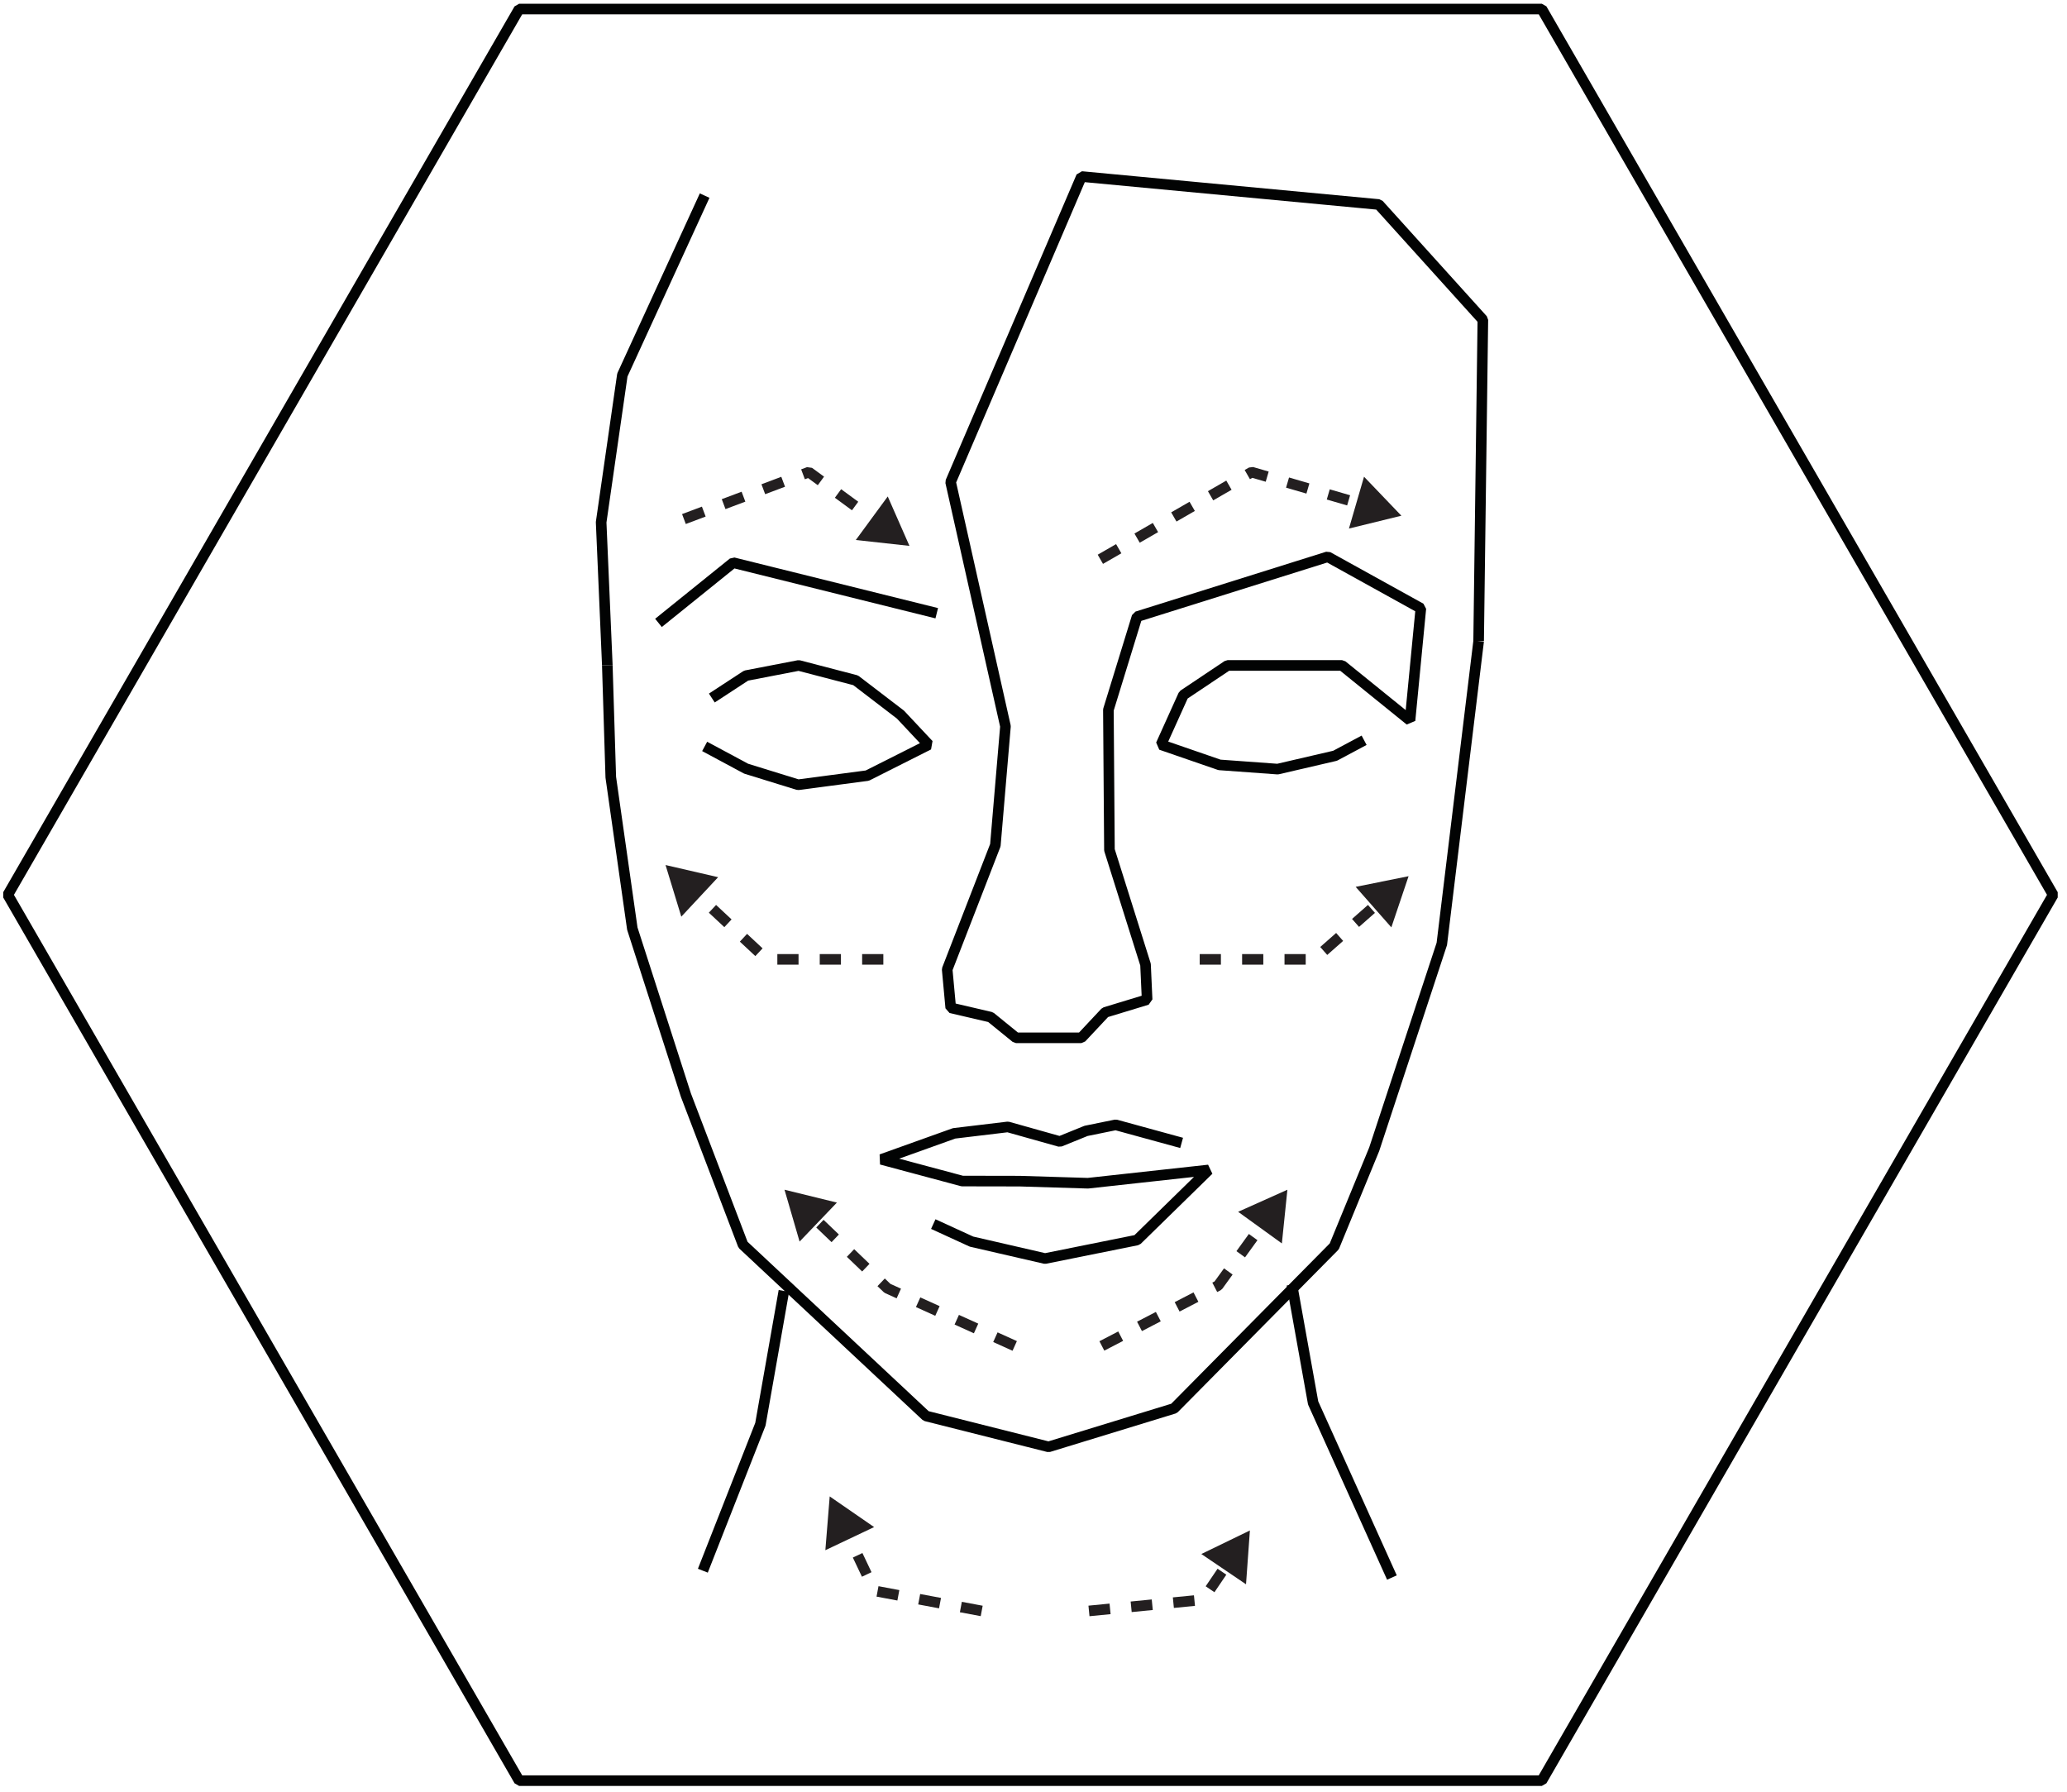 <?xml version="1.0" encoding="UTF-8"?>
<svg width="195px" height="169px" viewBox="0 0 195 169" version="1.1" xmlns="http://www.w3.org/2000/svg" xmlns:xlink="http://www.w3.org/1999/xlink">
    <!-- Generator: Sketch 49.2 (51160) - http://www.bohemiancoding.com/sketch -->
    <title>face/1 copy 3</title>
    <desc>Created with Sketch.</desc>
    <defs></defs>
    <g id="REFILL" stroke="none" stroke-width="1" fill="none" fill-rule="evenodd">
        <g transform="translate(-945, -2564)" id="03">
            <g transform="translate(260, 1771)">
                <g id="Group-5-Copy" transform="translate(320, 485)">
                    <g id="Group-3">
                        <g id="face/4" transform="translate(365, 307)">
                            <g id="Page-1" transform="translate(0, 1)">
                                <polyline id="Stroke-1" stroke="#020303" stroke-linejoin="bevel" points="139.494 60.465 139.892 30.163 130.071 19.289 102.025 16.65 89.68 45.46 94.855 68.507 93.902 79.72 89.357 91.433 89.692 95.061 93.451 95.938 95.854 97.89 102.013 97.89 104.264 95.489 108.219 94.287 108.069 90.982 104.664 80.171 104.565 66.955 107.27 58.164 125.259 52.518 134.043 57.379 133.021 67.951 126.612 62.767 115.806 62.767 111.646 65.551 109.528 70.241 115.048 72.146 120.533 72.544 125.95 71.286 128.69 69.824"></polyline>
                                <polyline id="Stroke-2" stroke="#020303" stroke-linejoin="bevel" points="57.293 62.741 57.621 73.312 59.653 87.591 64.709 103.297 70.097 117.413 87.361 133.559 98.923 136.471 110.76 132.846 125.874 117.563 129.641 108.402 136.021 89.031 139.495 60.465"></polyline>
                                <polyline id="Stroke-3" stroke="#020303" stroke-linejoin="bevel" points="66.476 18.45 58.713 35.369 56.712 49.259 57.294 62.74"></polyline>
                                <polyline id="Stroke-4" stroke="#020303" stroke-linejoin="bevel" points="67.154 65.84 70.389 63.725 75.35 62.767 80.719 64.167 84.951 67.406 87.61 70.241 81.817 73.159 75.291 74.02 70.389 72.504 66.477 70.404"></polyline>
                                <polyline id="Stroke-5" stroke="#020303" stroke-linejoin="bevel" points="111.473 107.801 105.258 106.098 102.457 106.668 99.983 107.672 95.079 106.294 90.011 106.901 83.151 109.357 90.775 111.399 96.198 111.409 102.634 111.605 114.026 110.354 107.268 116.962 98.589 118.71 91.651 117.112 88.045 115.459"></polyline>
                                <polyline id="Stroke-6" stroke="#020303" stroke-linejoin="bevel" points="62.121 58.753 69.169 53.072 88.372 57.841"></polyline>
                                <polygon id="Stroke-7" stroke="#020303" stroke-linejoin="bevel" points="145.454 0.851 48.976 0.851 0.736 84.404 48.976 167.955 145.454 167.955 193.691 84.404"></polygon>
                                <path d="M83.334,90.49 L72.322,90.49 L65.466,84.092" id="Stroke-9" stroke="#231F20" stroke-linejoin="bevel" stroke-dasharray="2,2"></path>
                                <polygon id="Fill-10" fill="#231F20" points="67.748 82.739 62.787 81.592 64.274 86.462"></polygon>
                                <path d="M113.18,90.49 L123.981,90.49 L130.135,85.067" id="Stroke-11" stroke="#231F20" stroke-linejoin="bevel" stroke-dasharray="2,2"></path>
                                <polygon id="Fill-12" fill="#231F20" points="131.259 87.471 132.885 82.646 127.893 83.65"></polygon>
                                <path d="M95.727,126.952 L83.716,121.518 L76.656,114.754" id="Stroke-13" stroke="#231F20" stroke-linejoin="bevel" stroke-dasharray="2,2"></path>
                                <polygon id="Fill-14" fill="#231F20" points="78.954 113.43 74.01 112.218 75.433 117.108"></polygon>
                                <path d="M103.95,126.952 L114.914,121.26 L119.303,115.188" id="Stroke-15" stroke="#231F20" stroke-linejoin="bevel" stroke-dasharray="2,2"></path>
                                <polygon id="Fill-16" fill="#231F20" points="120.931 117.283 121.452 112.219 116.804 114.3"></polygon>
                                <path d="M64.522,48.958 L76.31,44.53 L82.843,49.322" id="Stroke-17" stroke="#231F20" stroke-linejoin="bevel" stroke-dasharray="2,2"></path>
                                <polygon id="Fill-18" fill="#231F20" points="80.737 50.934 85.798 51.489 83.749 46.828"></polygon>
                                <path d="M103.807,52.754 L118.078,44.531 L128.687,47.618" id="Stroke-19" stroke="#231F20" stroke-linejoin="bevel" stroke-dasharray="2,2"></path>
                                <polygon id="Fill-20" fill="#231F20" points="127.259 49.854 132.205 48.643 128.682 44.965"></polygon>
                                <path d="M92.613,151.948 L82.499,150.051 L79.844,144.455" id="Stroke-21" stroke="#231F20" stroke-linejoin="bevel" stroke-dasharray="2,2"></path>
                                <polygon id="Fill-22" fill="#231F20" points="82.464 144.038 78.274 141.146 77.864 146.219"></polygon>
                                <path d="M102.733,151.948 L113.485,150.893 L115.859,147.391" id="Stroke-23" stroke="#231F20" stroke-linejoin="bevel" stroke-dasharray="2,2"></path>
                                <polygon id="Fill-24" fill="#231F20" points="117.549 149.434 117.915 144.358 113.334 146.579"></polygon>
                                <polyline id="Stroke-25" stroke="#020303" stroke-linejoin="bevel" points="73.952 121.763 71.736 134.339 66.307 148.152"></polyline>
                                <polyline id="Stroke-26" stroke="#020303" stroke-linejoin="bevel" points="121.877 121.166 123.88 132.328 131.313 148.797"></polyline>
                            </g>
                        </g>
                    </g>
                </g>
            </g>
        </g>
    </g>
</svg>